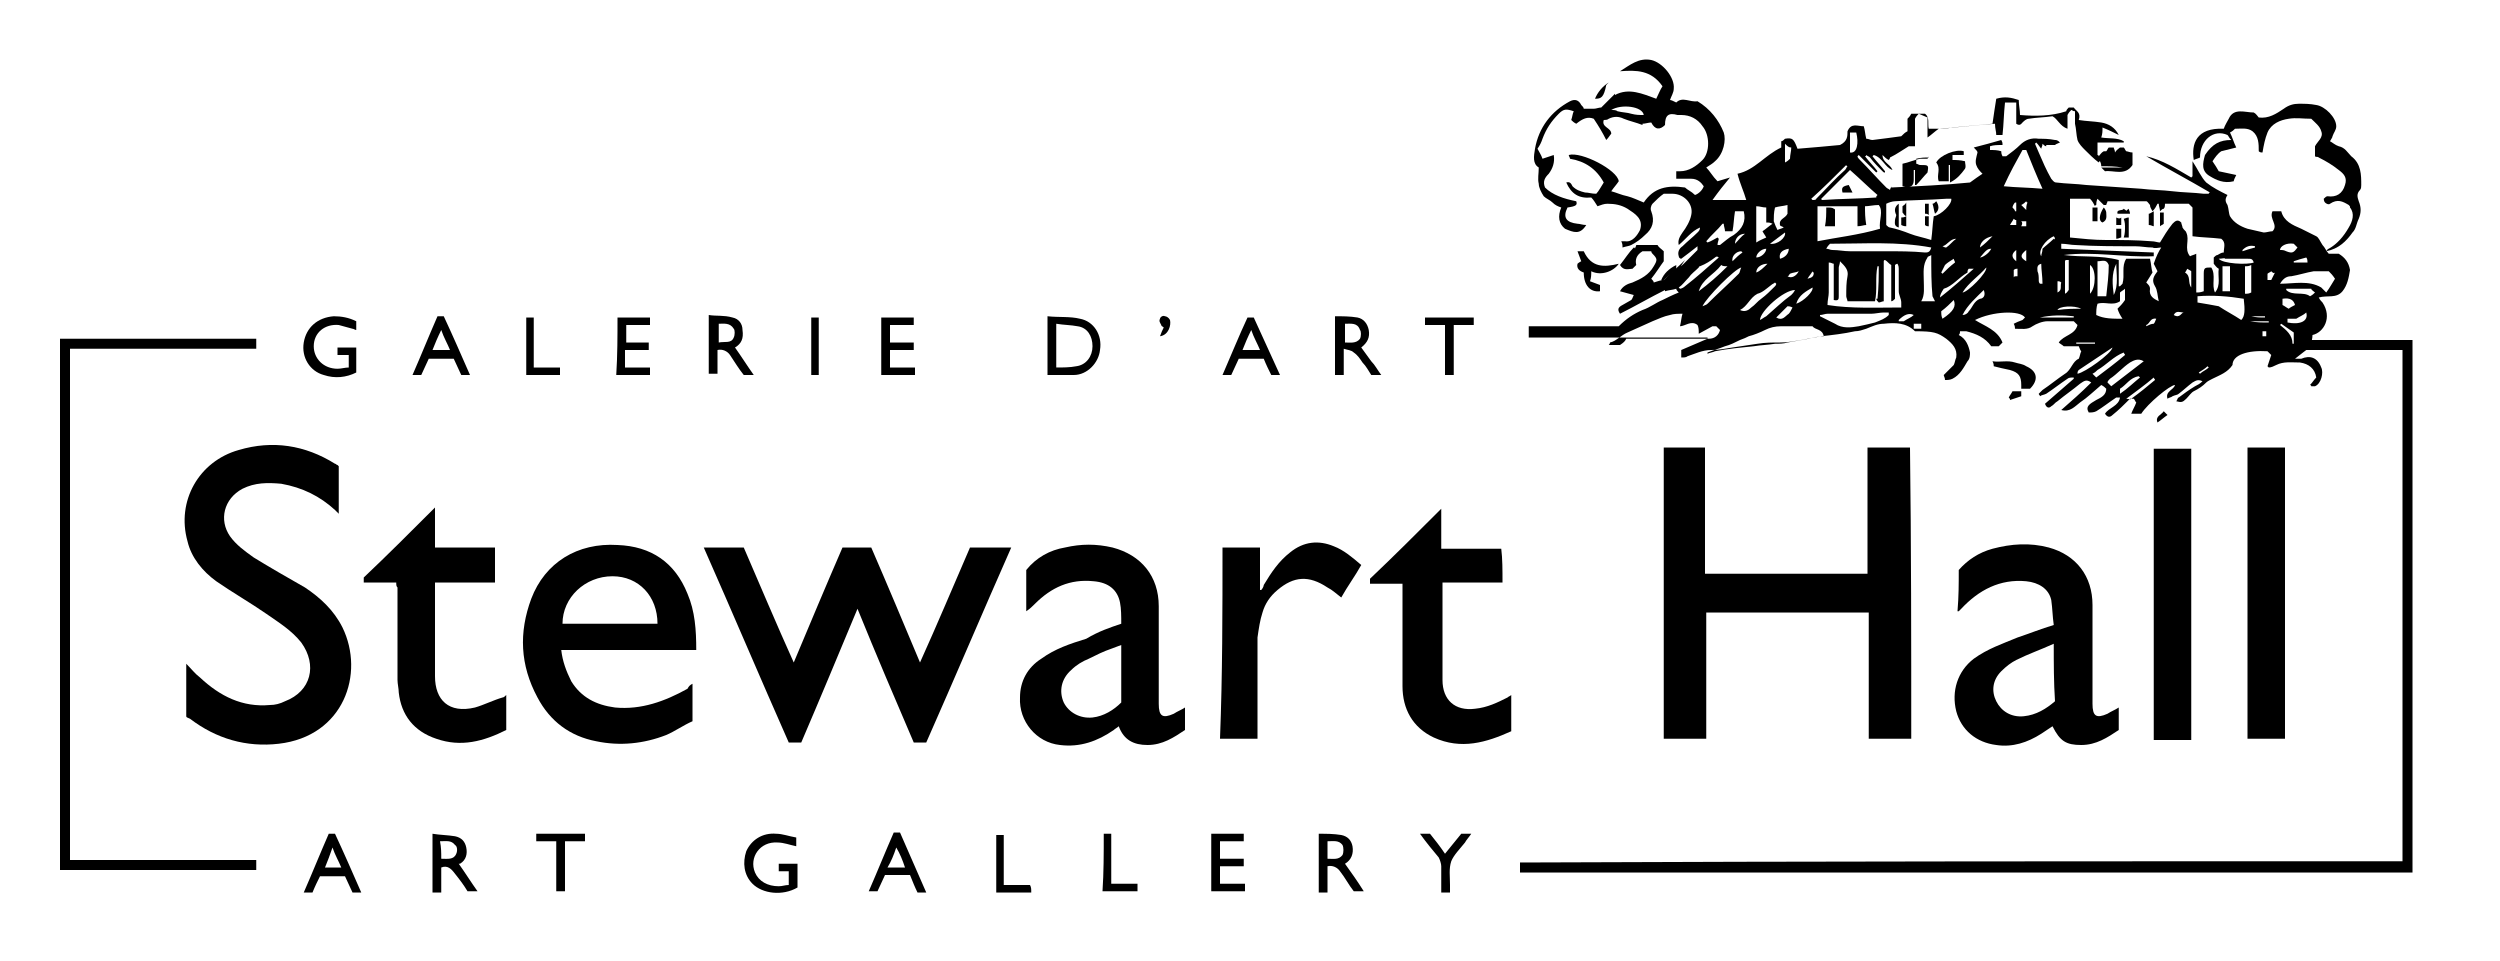 <?xml version="1.0" encoding="utf-8"?>
<!-- Generator: Adobe Illustrator 21.0.0, SVG Export Plug-In . SVG Version: 6.00 Build 0)  -->
<svg version="1.1" id="Layer_1" xmlns="http://www.w3.org/2000/svg" xmlns:xlink="http://www.w3.org/1999/xlink" x="0px" y="0px"
	 viewBox="0 0 200 76.9" style="enable-background:new 0 0 200 76.9;" xml:space="preserve">
<g>
	<g>
		<g>
			<path d="M134.1,21.6c0.2-0.2,0.4-0.3,0.6-0.5c0.4-0.4,0.7-0.7,1.1-1.1c0,0,0-0.1,0-0.3c-0.5,0.4-0.9,0.7-1.3,1
				c-0.1,0-0.2-0.1-0.2-0.2c-0.1-0.3,0-0.6,0.3-0.8c0.4-0.4,0.8-0.7,1.2-1.1c0.1-0.1,0.2-0.2,0.2-0.4c-0.7,0.3-1.1,0.9-1.7,1.4
				c-0.1-0.4,0.1-0.7,0.3-1c0.3-0.4,0.6-0.9,0.7-1.4c0.2-0.9-0.6-1.7-1.5-1.7c-0.2,0-0.4,0-0.7,0c-0.3,0.2-0.6,0.5-0.9,0.8
				c-0.1,0.1-0.2,0.4-0.1,0.6c0.3,0.8,0.1,1.4-0.5,1.9c-0.3,0.3-0.7,0.6-1.1,0.8c-0.2,0.1-0.4,0.1-0.7,0.2c0-0.2,0-0.3-0.1-0.5
				c0.1,0,0.2,0,0.3,0c0.6,0.1,1-0.5,1.2-0.9c0.3-0.9-0.4-1.3-1-1.7c-0.5-0.3-1-0.4-1.6-0.4c-0.3,0-0.5,0.1-0.8,0.2
				c-0.2-0.3-0.3-0.5-0.5-0.7c-1,0.1-1.6-0.3-2-1.2c0.3-0.1,0.4,0.1,0.5,0.3c0.3,0.3,0.6,0.4,1,0.5c0.3,0,0.5,0.1,0.9,0.1
				c0.2-0.2,0.4-0.6,0.6-0.9c-0.6-1.1-1.5-1.7-2.7-1.9c0-0.1-0.1-0.2-0.1-0.3c1-0.3,3.9,1.2,4,2.1c-0.2,0.3-0.4,0.5-0.6,0.8
				c0.4,0.1,0.8,0.3,1.3,0.4c0.4,0.1,0.8,0.3,1.3,0.5c0.8-1.2,1.9-1.4,3.3-1.2c0.2,0.2,0.5,0.3,0.8,0.6c0.3-0.1,0.6-0.4,0.7-0.7
				c-0.2-0.3-0.5-0.6-1-0.6c-0.4,0-0.8,0-1.2,0c0-0.2,0-0.4,0-0.6c0.1,0,0.2,0,0.3,0c0.7,0,1.3-0.4,1.8-0.9c0.6-0.6,0.6-2,0-2.7
				c-0.4-0.6-1-0.9-1.7-0.9c-0.1,0-0.2,0-0.3,0c-0.7-0.2-1,0-1,0.8c-0.4,0.4-0.8,0.4-1.1-0.2c-0.2,0-0.5,0.1-0.7,0.1
				c0,0,0,0.1,0,0.1c-0.5-0.2-1-0.3-1.5-0.5c-0.4-0.2-0.8-0.2-1.2,0c-0.1,0.1-0.3,0.1-0.4,0.1c-0.2,0.6,0.6,0.6,0.6,1.1
				c-0.1,0.1-0.2,0.3-0.4,0.5c-0.3-0.6-0.6-1.1-1-1.7c-0.5-0.2-0.9,0-1.4,0.4c-0.2-0.1-0.3-0.2-0.4-0.3c0.1-0.3,0.1-0.5,0.2-0.7
				c-0.6-0.2-0.8-0.2-1.2,0.2c-0.6,0.6-1,1.2-1.3,2c-0.1,0.3-0.2,0.5-0.4,0.8c0.1,0.2,0.3,0.5,0.4,0.8c0.3-0.1,0.6-0.2,0.9-0.3
				c0.1,0.6-0.1,1.1-0.4,1.5c-0.3,0.3-0.5,0.6-0.3,1.1c0.6,0.6,1.5,0.9,2.5,1.1c0.1,0.3,0,0.4-0.7,0.5c-0.4,0.8-0.1,1.2,0.8,1.3
				c0.2,0,0.4,0.1,0.7,0.1c-0.5,0.8-1,0.6-1.7,0.3c-0.5-0.4-0.6-1-0.3-1.7c-0.3-0.1-0.5-0.2-0.7-0.4c-0.2-0.2-0.5-0.3-0.7-0.5
				c-0.2-0.3-0.4-0.7-0.4-1c-0.1-0.4,0-0.8,0-1.3c-0.5-0.3-0.4-0.9-0.3-1.5c0.3-1.7,1.3-3,2.8-3.8c0.4-0.2,0.7-0.1,0.9,0.3
				c0.1,0.1,0.2,0.2,0.2,0.3c0.3,0,0.5,0,0.8,0c0.2,0,0.4-0.1,0.6-0.1c0.4-0.4,0.7-0.7,1.1-1.1c0,0,0,0.1,0,0.1
				c1.1-0.6,2.2-0.1,3.3,0.3c0.2-0.4,0.3-0.7,0.5-1c-0.9-1.3-2.1-1.3-3.4-1.2c0.8-0.5,1.5-1.1,2.5-0.9c0.9,0.2,1.9,1.4,1.8,2.3
				c0,0.3-0.2,0.6-0.3,0.9c0.1,0,0.3,0.1,0.5,0.2c0.5-0.5,1.1,0,1.7-0.1c1,0.6,1.7,1.5,2.1,2.5c0.2,0.6,0,1.7-0.7,2.3
				c-0.2,0.2-0.4,0.3-0.7,0.5c0.3,0.3,0.5,0.7,0.9,1.1c0.3-0.1,0.7-0.2,1-0.3c-0.5,0.6-0.9,1.1-1.4,1.8c0.9,0,1.8,0,2.7,0
				c-0.2-0.7-0.5-1.3-0.7-2.1c1.4-0.3,2.2-1.5,3.5-2.1c0-0.2,0-0.3,0-0.5c0.1,0,0.2-0.1,0.3-0.2c0.6-0.1,0.7,0,1,0.8
				c1.2-0.1,2.4-0.2,3.4-0.3c0.6-0.3,0.6-0.7,0.6-1.1c0.3-0.7,0.8-0.4,1.3-0.4c0.1,0.3,0.1,0.6,0.2,1c0.2,0,0.3,0.1,0.5,0.1
				c0.8-0.1,1.6-0.2,2.3-0.3c0.2-0.2,0.3-0.3,0.5-0.4c0-0.3,0-0.7,0-1c0.1-0.1,0.2-0.2,0.3-0.4c0.3,0,0.7,0,1.1,0
				c0.4,0.3,0.2,0.8,0.3,1.2c0.1,0,0.3,0,0.4,0c0.5,0,1,0,1.5-0.1c1.1-0.1,2.1-0.2,3.2-0.3c0.1-0.7,0.2-1.4,0.3-2
				c0.7-0.2,1.2-0.1,1.8,0.1c0,0.4,0.1,0.8,0.1,1.2c1.2,0.1,2.5,0.1,3.7-0.3c0-0.1,0.1-0.2,0.2-0.3c0.1,0,0.2,0,0.4,0
				c0.2,0.3,0.6,0.4,0.4,1c0.6,0.1,1.2,0.1,1.8,0.2c0.6,0.1,1.1,0.4,1.4,1c-0.4-0.2-0.8-0.4-1.3-0.6c0,0.3,0,0.5-0.1,0.8
				c0.6,0.1,1.3,0,1.8,0.3c0,0,0,0.1,0,0.1c-0.7,0-1.4,0-2.1,0c0,0.4,0,0.7,0,1c0,0,0.1,0,0.1,0.1c0.1-0.1,0.2-0.3,0.4-0.4
				c0,0,0.1,0,0.2,0c0.1-0.1,0.1-0.2,0.2-0.3c0.1,0,0.3,0,0.4,0c0,0.1,0.1,0.2,0.1,0.4c0.1-0.2,0.3-0.3,0.4-0.4c0.1,0,0.2,0,0.3,0
				c0.1,0.1,0.1,0.2,0.2,0.3c0.1,0,0.3,0.1,0.5,0.1c0,0.3,0,0.6,0,1c-0.6,0.9-1.5,0.4-2.2,0.5c-0.1-0.1-0.2-0.2-0.3-0.3
				c0-0.2,0-0.3-0.1-0.5c0,0-0.1,0-0.1,0.1c-0.4-0.3-0.8-0.7-1.1-1c-0.2-0.2-0.5-0.5-0.6-0.8c-0.1-0.4-0.1-0.9-0.2-1.3
				c0-0.3,0-0.6,0-1c-0.2,0-0.2-0.1-0.3-0.1c-0.1,0.1-0.2,0.2-0.3,0.4c0,0.3,0,0.7,0,1.1c-0.6-0.2-0.8-0.8-1.2-1
				c-0.7,0.1-1.3,0.1-1.9,0.2c-0.2,0-0.4,0.2-0.5,0.3c-0.1,0.1-0.2,0.3-0.5,0.1c0-0.5,0-1.1,0-1.7c-0.3,0-0.6,0-0.9,0
				c-0.1,0.9-0.1,1.7-0.2,2.6c-0.2,0-0.3,0-0.5,0c0-0.3-0.1-0.5-0.1-0.9c-1.5,0.1-3,0.3-4.5,0.4c-0.3,0.2-0.6,0.5-0.9,0.7
				c0-0.6,0-1.1,0-1.6c-0.2-0.1-0.5-0.2-0.7-0.3c-0.1,0.1-0.2,0.2-0.3,0.4c0,0.7,0,1.5,0,2.2c-0.2,0-0.4,0-0.5,0
				c-0.5,0.3-0.9,0.6-1.5,0.9c0,0,0,0.1-0.1,0.2c-0.2-0.1-0.3-0.2-0.5-0.4c0,0.6,0.6,0.7,0.8,1.2c-0.6-0.2-0.8-1-1.5-1.2
				c0,0-0.1,0.1-0.1,0.1c0.3,0.4,0.7,0.8,1,1.2c0,0,0,0,0,0.1c-0.1,0-0.1,0-0.2-0.1c-0.3-0.3-0.7-0.7-1-1.1
				c-0.1-0.1-0.2-0.1-0.3-0.2c0,0,0,0.1-0.1,0.1c0.3,0.4,0.7,0.8,1,1.2c0,0-0.1,0.1-0.1,0.1c-0.5-0.5-0.9-0.9-1.4-1.4
				c0,0-0.1,0.1-0.1,0.1c0,0.1,0.1,0.2,0.2,0.3c0.7,0.7,1.4,1.5,2.1,2.2c0.1,0.1,0.2,0.1,0.3,0.2c0-0.1,0.1-0.2,0.1-0.3
				c0,0,0,0.1,0,0.1c2.1-0.1,4.3-0.2,6.3-0.4c0.4-0.3,0.7-0.5,1-0.7c-0.2-0.2-0.4-0.4-0.5-0.7c-0.1-0.3,0-0.6,0.1-1
				c0-0.1-0.1-0.2-0.3-0.4c0.8-0.2,1.5-0.4,2.2-0.6c0.1,0.2,0.1,0.2,0.1,0.4c-0.4,0-0.7,0-1,0.1c0,0.1,0,0.2,0,0.3
				c0.3,0,0.6,0,0.9,0.1c0,0.1,0,0.2,0.1,0.4c0.1,0,0.2,0,0.3,0c0.4-0.3,0.8-0.6,1.1-0.9c0.4-0.4,0.9-0.6,1.5-0.5
				c0.4,0,0.8,0,1.3,0.1c0.1,0,0.2,0,0.4,0.2c-0.2,0.1-0.3,0.1-0.4,0.2c-0.3,0-0.5,0-0.7,0c0,0,0,0,0,0.1c-0.1,0-0.2-0.1-0.3-0.2
				c0,0.2-0.1,0.3-0.1,0.4c-0.1-0.1-0.2-0.3-0.4-0.5c0,0-0.1,0.1-0.1,0.1c0.1,0.2,0.2,0.5,0.3,0.7c0.3,0.7,0.6,1.4,1,2.1
				c0.1,0.1,0.2,0.3,0.4,0.3c0.8,0.1,1.6,0.1,2.4,0.2c1.5,0.1,2.9,0.2,4.4,0.3c0.8,0.1,1.7,0.1,2.5,0.2c0.8,0.1,1.7,0.1,2.5,0.2
				c0.1,0,0.2,0,0.4,0c0,0,0-0.1,0.1-0.1c-1.7-1-3.4-1.9-5.1-2.9c1.3,0.3,2.4,1,3.6,1.7c0,0,0.1-0.1,0.1-0.1c0-0.4,0-0.8,0-1.2
				c0.4,0.6,0.7,1.3,1.1,1.7c0.5,0.4,1.1,0.7,1.7,1c-0.2,0.3-0.2,0.5,0,0.8c0.1,0.3,0.1,0.7,0.2,0.9c0.3,0.5,0.8,0.8,1.4,1
				c0.4,0.1,0.9,0.2,1.3,0.3c0.2,0,0.5-0.1,0.7-0.1c0.5-0.5-0.3-1,0-1.6c0.2,0,0.4,0,0.7,0c0.2,0.8,0.9,1.1,1.6,1.4
				c0.4,0.2,0.8,0.4,1.2,0.6c0.2,0.1,0.3,0.4,0.5,0.7c0.2,0.2,0.3,0.5,0.5,0.7c0.3,0,0.5,0,0.8,0c0.5,0.3,0.8,0.7,0.9,1.3
				c-0.1,0.6-0.2,1.2-0.6,1.7c-0.5,0.6-1.2,0.3-1.9,0.5c0.1,0.2,0.2,0.3,0.3,0.4c0.8,1.2,0.1,2.4-0.8,2.6c0,0.3-0.1,0.5-0.1,0.9
				c-0.4,0.3-0.8,0.6-1.3,1c0.2,0,0.3,0,0.5,0c0.7-0.3,1.3-0.1,1.6,0.7c0.2,0.4,0,1.3-0.5,1.5c-0.1,0-0.2,0-0.3,0c0,0,0-0.1-0.1-0.1
				c0.2-0.2,0.3-0.4,0.5-0.6c-0.1-0.7-0.6-1.1-1.3-1.2c-0.7,0-1.3-0.1-1.9,0.2c-0.2,0.1-0.4,0.2-0.6,0.2c0,0-0.1-0.1-0.1-0.1
				c0.1-0.3,0.2-0.6,0.3-0.9c-0.1-0.1-0.2-0.2-0.3-0.3c-1.6-0.1-2.8,0.3-2.8,1.1c-0.4,0.6-1,0.8-1.6,1.1c-0.2,0.1-0.4,0.2-0.5,0.3
				c-0.3,0.3-0.6,0.5-1,0.7c-0.2,0.1-0.4,0.4-0.6,0.6c-0.3,0.3-0.4,0.3-0.8,0.2c0.1-0.1,0.1-0.3,0.2-0.3c0.4-0.3,0.8-0.6,1.3-0.9
				c0.2-0.1,0.4-0.2,0.6-0.4c-0.4-0.2-0.6,0-0.8,0.1c-0.4,0.3-0.7,0.6-1.1,0.9c-0.1,0.1-0.3,0.1-0.5,0.2c-0.1,0.1-0.3,0.1-0.4,0.2
				c-0.2-0.6,0.5-0.7,0.6-1.1c-0.4,0-2.2,1.5-2.7,2.3c-0.2,0-0.5,0-0.8,0c0.1-0.3,0.3-0.6,0.4-0.9c-0.1-0.1-0.1-0.2-0.2-0.3
				c-0.1,0-0.3,0-0.3,0c-0.5,0.5-0.9,0.9-1.4,1.3c-0.2,0.2-0.4,0.2-0.6-0.1c0.3-0.5,1.1-0.6,1.2-1.3c-0.1,0-0.3,0-0.3,0
				c-0.6,0.4-1.1,0.8-1.6,1.1c-0.2,0.1-0.4,0.1-0.6,0.1c-0.3-0.5,0.1-0.7,0.6-1c0.4-0.2,0.8-0.4,0.8-0.9c-0.1-0.1-0.2-0.2-0.4-0.3
				c-0.6,0.5-1.1,1-1.7,1.4c-0.4,0.3-0.8,0.8-1.5,0.6c0.8-0.7,1.6-1.4,2.4-2.2c-0.4-0.3-0.6-0.1-0.9,0.1c-0.6,0.5-1.2,0.9-1.8,1.4
				c-0.2,0.1-0.3,0.3-0.5,0.4c-0.2,0.2-0.4,0.1-0.5-0.2c0.7-0.6,1.5-1.3,2.3-2c0,0,0-0.1,0-0.1c-0.2,0-0.4,0-0.5,0.1
				c-0.6,0.4-1.1,0.8-1.7,1.2c-0.2,0.1-0.4,0.1-0.5,0.2c0-0.1-0.1-0.1-0.1-0.2c0.1-0.1,0.2-0.2,0.3-0.3c0.6-0.4,1.2-0.9,1.8-1.3
				c0.5-0.3,0.6-1,1.1-1.2c0.1-0.2,0.1-0.4,0.2-0.6c-0.1-0.1-0.1-0.2-0.2-0.4c-0.4,0-0.8,0-1.2,0c-0.1-0.1-0.3-0.2-0.4-0.3
				c0.4-0.6,1.3-0.6,1.5-1.4c-0.1-0.1-0.2-0.2-0.3-0.3c-0.7,0-1.4,0-2.1,0c-0.4,0-0.9,0.2-1.2,0.4c-0.4,0.3-0.9,0.2-1.4,0.2
				c0-0.1,0-0.2-0.1-0.4c0.2-0.1,0.4-0.2,0.7-0.3c0,0,0.1-0.1,0.2-0.2c-0.4-0.6-2.6-0.5-4,0.2c0.8,0.5,1.8,0.8,2.2,1.8
				c-0.1,0.1-0.2,0.2-0.3,0.3c-0.2,0-0.4,0-0.6,0c-0.5-0.7-1.2-1-2-1.2c-0.1,0-0.3,0-0.5,0c0,0.1,0,0.2-0.1,0.3
				c0.6,0.3,0.8,0.9,0.9,1.4c0,0.2,0,0.5-0.2,0.7c-0.3,0.5-0.6,1.1-1.2,1.4c-0.2,0.1-0.4,0.1-0.6,0.1c0-0.2-0.1-0.3-0.1-0.4
				c0.3-0.3,0.5-0.5,0.8-0.8c0.1-0.2,0.1-0.4,0.2-0.6c0.1-0.7-0.3-1.1-0.8-1.5c-0.7-0.5-1-0.6-2.5-0.6c-0.7-0.7-1.6-0.7-2.5-0.6
				c-0.5,0-0.9,0.2-1.4,0.4c-0.3,0.1-0.6,0.2-0.9,0.2c-0.9,0.2-1.8,0.3-2.7,0.4c-0.5,0.1-1.1,0.2-1.6,0.3c-0.6,0.1-1.1,0.2-1.7,0.2
				c-0.6,0-1.2,0-1.8,0.1c-0.7,0.1-1.3,0.2-2,0.3c-0.6,0.1-1.1,0.2-1.7,0.2c-0.7,0-1.3,0.3-1.9,0.5c-0.1,0.1-0.3,0.1-0.5,0.1
				c0-0.2,0-0.4,0-0.6c0.7-0.3,1.4-0.6,2.1-0.9c0,0,0-0.1,0-0.1c-4.8,0-9.5,0-14.3,0c0-0.3,0-0.6,0-0.9c2.4,0,4.8,0,7.2,0
				c0.6-0.6,1.2-1,1.9-1.3c0.6-0.2,1.1-0.6,1.6-0.8c0.4-0.2,0.8-0.4,1.3-0.6c-0.1-0.1-0.2-0.2-0.2-0.3c-0.3,0.1-0.6,0.1-0.9,0.2
				c0,0,0,0,0-0.1c-1.2,0.6-2.4,1.3-3.6,1.9c-0.2-0.3-0.2-0.5,0.2-0.7c0.2-0.1,0.5-0.3,0.7-0.4c0.1-0.1,0.1-0.2,0.2-0.4
				c-0.4-0.1-0.7-0.2-1.1-0.3c0.2-0.4,0.6-0.6,1-0.7c0.7-0.3,1.3-0.6,1.7-1.3c0.3-0.5,0.3-0.6-0.1-1c0,0-0.1-0.1-0.1-0.2
				c-0.2,0-0.5,0-0.7,0c-0.5,0.3-0.6,0.7-0.5,1.1c-0.1,0.1-0.2,0.2-0.3,0.3c-0.3,0-0.7,0.2-1-0.3c0.4-0.5,0.7-1,1.1-1.4
				c0,0,0.1,0,0.1,0.1c0-0.1,0.1-0.2,0.1-0.3c0.6,0,1.1,0,1.7,0c0.1,0.2,0.3,0.3,0.5,0.5c0,0.3,0,0.5,0,0.8c-0.3,0.4-0.6,0.9-1,1.4
				c0.1,0.1,0.2,0.2,0.2,0.3c0.3-0.1,0.6-0.2,0.8-0.2c0.6-0.6,1.1-1,1.7-1.6C134.1,21.9,134.1,21.7,134.1,21.6L134.1,21.6z
				 M177.9,20.2c0-0.4,0.2-0.8-0.2-1.1c-0.8-0.1-1.6-0.1-2.3-0.2c0-0.8,0-1.6,0-2.3c-0.1-0.1-0.2-0.2-0.3-0.3c-0.6,0-1.3,0-1.9,0
				c0,0.1,0,0.3-0.1,0.4c-0.1,0-0.2,0.1-0.3,0.2c0-0.2-0.1-0.4-0.1-0.6c0,0-0.1,0-0.1,0c-0.1,0.2-0.2,0.4-0.4,0.6
				c-0.1-0.2-0.2-0.3-0.2-0.5c-0.1-0.1-0.2-0.3-0.3-0.3c-1,0-2,0-3.1,0c0,0.1-0.1,0.2-0.1,0.3c-0.1,0-0.2,0-0.2,0
				c-0.2-0.2-0.3-0.3-0.5-0.5c-0.1,0.2-0.1,0.4-0.1,0.5c0,0-0.1,0-0.1,0.1c-0.1-0.2-0.2-0.4-0.4-0.6c-0.5,0-1,0-1.6,0
				c0,1.1,0,2.1,0,3.1c1,0.1,1.9,0.2,2.9,0.2c1.2,0,2.4,0,3.6,0.1c0.3,0,0.5,0.1,0.7,0.1c0.3-0.5,0.6-1,1-1.5
				c0.2-0.2,0.4-0.4,0.7-0.1c0,0.1,0.1,0.3,0.1,0.4c0.1,0.2,0.3,0.3,0.3,0.4c0.3,0.6-0.2,1.3,0.3,1.9c0.2-0.1,0.3-0.1,0.5-0.2
				c0,1.1,0,2,0,3.1c0.2,0,0.3,0,0.6-0.1c0-0.5,0-1,0-1.4c0-0.5,0.1-0.5,0.6-0.5c0.4,0.6,0,1.4,0.3,2c0.5-0.6,0.2-1.3,0.3-1.9
				c-0.2-0.1-0.3-0.3-0.4-0.4c0-0.2,0-0.3,0-0.5c0.1-0.1,0.2-0.2,0.3-0.2C177.6,20.3,177.7,20.2,177.9,20.2z M150.4,18.3
				c-0.1-0.7,0.3-1.4-0.1-1.9c-0.4,0-0.8,0.1-1.1,0.1c0,0.5,0,0.9,0.1,1.5c-0.2,0-0.4,0.1-0.7,0.1c0-0.6,0-1.1,0-1.6
				c-1,0-2.1,0-3.2,0c0,0.9,0,1.8,0,2.8C146.9,19,148.7,18.8,150.4,18.3z M130.1,27.1c0.2,0,0.3,0,0.4,0c2.1,0,4.1,0,6.2,0
				c0.5,0,0.8-0.3,0.9-0.7c-0.1-0.1-0.2-0.2-0.3-0.3c-0.1,0-0.3,0-0.3,0c-0.4,0.2-0.7,0.4-1.1,0.6c0-0.3,0-0.5-0.1-0.7
				c-0.5-0.4-1,0.1-1.4,0.1c0.1-0.4,0.1-0.7,0.2-1c-0.4,0-0.7,0-1,0.1c-0.5,0.1-0.9,0.3-1.4,0.5c-0.7,0.3-1.3,0.6-2,0.9
				c-0.5,0.2-0.9,0.7-1.4,0.8c0,0,0,0.1-0.1,0.2c0.3,0,0.6,0,0.9,0C129.9,27.4,130,27.3,130.1,27.1z M150.9,18
				c0.1,0.1,0.2,0.2,0.3,0.2c0.5,0.1,1.1,0.3,1.6,0.5c0.5,0.2,1.1,0.3,1.7,0.5c0.1-0.7,0.1-1.3,0.2-1.9c0.6-0.1,1.5-1,1.4-1.4
				c-0.1,0-0.3,0-0.4,0c-1.4,0.1-2.7,0.1-4.1,0.2c-0.2,0-0.5,0.1-0.7,0.2C150.9,16.9,150.9,17.4,150.9,18z M150.3,21.3
				c0,0-0.1,0-0.1,0c-0.2,0.9,0,1.9-0.2,2.8c-0.7,0-1.5,0-2.2,0c0-0.1-0.1-0.3-0.1-0.4c0-0.6,0-1.1,0.1-1.6c0.1-0.5-0.2-0.8-0.6-1.2
				c0,0.2-0.1,0.4-0.1,0.5c0,0.8,0,1.6,0,2.3c0,0.2,0,0.4-0.4,0.3c0-1,0-1.9,0-2.9c-0.1,0-0.2-0.1-0.4-0.1c0,0.8,0,1.6,0,2.4
				c0,0.3-0.1,0.6-0.1,1c1.9,0.3,3.9,0.2,5.9,0.2c0-0.2,0-0.3,0-0.4c0-0.3-0.2-0.6-0.2-0.9c0-0.6,0-1.2,0-1.8c0-0.1,0-0.2-0.1-0.4
				c-0.1,0-0.2,0.1-0.2,0.1c0,0.9,0,1.8,0,2.7c0,0,0,0-0.1,0.1c0,0-0.1,0.1-0.2,0.1c0-1,0-2,0-2.9c-0.2-0.1-0.3-0.3-0.5-0.4
				c0,0-0.1,0-0.1,0.1c0,1.1,0,2.1,0,3.2c-0.1,0-0.3,0.1-0.4,0.1c-0.1-0.1-0.2-0.2-0.2-0.3c0,0,0.1,0,0.1,0
				C150.3,22.9,150.3,22.1,150.3,21.3z M145,26.1c-0.9,0-1.7,0-2.5,0c-0.5,0-0.9,0.1-1.3,0.3c-0.4,0.2-0.9,0.4-1.3,0.5
				c-0.2,0.1-0.4,0.2-0.7,0.3c-0.4,0.2-0.8,0.4-1.2,0.5c-0.5,0.2-0.9,0.3-1.4,0.5c0,0,0,0.1,0,0.1c0.2-0.1,0.4-0.1,0.6-0.2
				c1-0.2,2.1-0.3,3.1-0.4c0.6-0.1,1.1-0.1,1.7-0.2c0.3,0,0.7,0,1-0.1c0.6-0.1,1.1-0.2,1.7-0.3c0.4-0.1,0.8-0.2,1.2-0.2
				C145.8,26.3,145.2,26.4,145,26.1z M172.9,19.8c-0.2,0-0.5,0.1-0.7,0c-0.5,0-0.9-0.1-1.4-0.1c-1.6,0-3.2,0-4.8-0.1
				c-0.3,0-0.7-0.1-1.1-0.1c0,0.2,0,0.3,0,0.4c2.5,0.1,4.9,0.2,7.4,0.3c0,0.1,0,0.2,0,0.3c-2.4,0.1-4.8-0.4-7.2-0.1
				c1.5,0.2,2.9,0,4.4,0.4c0,0.7,0,1.4,0,2.1c0,0,0.1,0,0.1,0c0.1-0.1,0.2-0.2,0.2-0.2c0.2-0.7-0.1-1.4,0.3-2c0.7,0,1.3,0,1.9,0
				c0.1,0.4,0.1,0.8,0.2,1.1c-0.2,0.3-0.3,0.5-0.5,0.8c0.2,0.2,0.3,0.3,0.3,0.5c-0.1,0.6,0.3,0.8,0.7,1c-0.1-0.4-0.1-0.9-0.3-1.2
				c-0.3-0.5-0.1-0.8,0.2-1.2c-0.1-0.2-0.2-0.4-0.3-0.6C172.5,20.5,172.7,20.1,172.9,19.8z M148,13.6c-0.8,0.8-1.6,1.6-2.3,2.3
				c0,0,0,0.1,0.1,0.1c1.4-0.1,2.9-0.1,4.3-0.2c0-0.1,0-0.1,0.1-0.2C149.5,15,148.8,14.3,148,13.6z M161.8,12
				c-0.5,0.9-1,1.8-1.5,2.9c1,0.1,2,0.1,3.1,0.2c-0.5-1.1-0.9-2.1-1.3-3.1C162,12,161.9,12,161.8,12z M146.4,19.5
				c-0.1,0.1-0.2,0.2-0.3,0.4c0.2,0,0.3,0.1,0.5,0.1c0.5,0,0.9,0.1,1.4,0.1c1,0,1.9,0,2.9,0c1,0,2.1,0,3.1,0.1c0.2,0,0.4,0,0.5-0.4
				C151.8,19.3,149.1,19.5,146.4,19.5z M151.1,25.2c0-0.1,0-0.1,0-0.2c-0.1,0-0.3,0-0.4,0c-0.3,0-0.7,0.1-1,0.1c-1.2,0-2.4,0-3.5,0
				c-0.2,0-0.4,0.1-0.6,0.1c0,0,0,0.1,0,0.1c0.4,0.2,0.8,0.4,1.2,0.6c0.6,0.4,1.3,0.3,1.9,0.2c0.5-0.1,0.9-0.2,1.3-0.3
				C150.5,25.6,150.8,25.5,151.1,25.2z M182.4,22.7c1.1,0,2.3-0.3,3.3,0.3c0.1,0.1,0.2,0.2,0.4,0.4c0.3-0.4,0.5-0.8,0.7-1.1
				c-0.2-0.3-0.3-0.4-0.5-0.6c-0.4,0-0.8,0-1.2,0c-0.6,0.1-1.2,0.3-1.8,0.4C183,22.1,182.7,22.2,182.4,22.7z M175.8,24.2
				c0.6,0.1,1.2,0.2,1.7,0.3c0.6,0.4,1.2,0.7,1.8,1.1c0.3-0.3,0.3-0.8,0.2-1.7c-1.2-0.2-2.5-0.3-3.7-0.2
				C175.8,23.9,175.8,24.1,175.8,24.2z M137.4,19.6c0.1,0,0.1,0,0.2,0c0.4-0.3,0.7-0.6,1.1-0.8c0.7-0.5,1-1.1,0.8-1.9
				c-0.2,0-0.5,0-0.7,0c-0.1,0.6-0.1,1.1-0.2,1.6c-0.2,0-0.4,0-0.6,0c0-0.2-0.1-0.4-0.1-0.6c0,0-0.1,0-0.1,0
				c-0.4,0.5-0.9,0.9-1.3,1.4c0,0,0.1,0.1,0.1,0.1c0.3-0.1,0.6-0.3,0.8-0.4c0,0,0.1,0.1,0.1,0.1C137.5,19.2,137.4,19.4,137.4,19.6z
				 M167.8,20.9c0,0.9,0,1.8,0,2.8c0.2,0,0.5,0,0.7,0c0.1-0.9,0.2-1.7,0.2-2.5C168.5,20.7,168.2,20.9,167.8,20.9z M169.4,24.7
				c0.2-0.2,0.4-0.4,0.6-0.7c0-0.3,0-0.6,0-0.9c-0.1,0.1-0.3,0.2-0.4,0.3c0,0.2,0,0.5,0,0.7c-0.6,0.4-1.2,0-1.8,0.2
				c-0.1,0.3-0.1,0.6-0.1,0.9c0.6,0.3,1.3,0.3,2.1,0.3C169.6,25.2,169.5,25,169.4,24.7z M154.5,20.4c-0.1,0.1-0.3,0.1-0.3,0.2
				c-0.4,0.6-0.3,1.2-0.3,1.8c0,0.6,0.1,1.2-0.2,1.7c0.4,0,0.7,0,1.1,0c-0.1-0.2-0.2-0.4-0.2-0.4C154.5,22.7,154.5,21.6,154.5,20.4z
				 M141.8,17.9c-0.2-0.1-0.3-0.1-0.5-0.1c0-0.4,0-0.7,0-1.2c-0.3,0-0.5-0.1-0.8-0.1c0,1,0,2,0,2.9c0.3-0.2,0.6-0.3,0.8-0.4
				c-0.1-0.2-0.2-0.3-0.3-0.5C141.3,18.3,141.5,18.1,141.8,17.9z M136.2,24.5c0.2-0.1,0.3-0.1,0.4-0.2c0.8-0.8,1.7-1.6,2.5-2.4
				c0.1-0.1,0.1-0.3,0.2-0.5C138.8,21.5,136.5,23.8,136.2,24.5z M168.9,30.9c0.9-0.7,1.7-1.3,2.6-2c-0.5-0.3-0.9,0-1.1,0.1
				c-0.6,0.4-1,0.9-1.6,1.3c-0.1,0.1-0.2,0.2-0.2,0.3C168.7,30.7,168.8,30.8,168.9,30.9z M137.5,20.6
				C137.5,20.5,137.5,20.5,137.5,20.6c-0.1-0.1-0.2-0.1-0.3,0c-0.4,0.3-0.7,0.5-1.2,0.7c-0.1,0-0.1,0.1-0.1,0.1
				c-0.3,0.3-0.6,0.5-0.8,0.8c-0.3,0.3-0.5,0.6-0.8,0.8c0,0,0.1,0.1,0.1,0.1c0.1,0,0.3-0.1,0.4-0.2
				C135.7,22.2,136.6,21.4,137.5,20.6z M140.8,25.6c0.2-0.1,0.3-0.2,0.5-0.3c0.7-0.6,1.3-1.2,2-1.7c0.1-0.1,0.2-0.2,0.3-0.4
				C142.7,23.2,140.8,24.9,140.8,25.6z M141.9,17.7c0.1,0.3,0.2,0.5,0.3,0.7c0.2-0.1,0.3-0.1,0.5-0.2c-0.1-0.1-0.3-0.1-0.3-0.2
				c-0.1-0.5,0.4-0.5,0.6-0.9c0-0.2,0-0.4,0-0.7c-0.4,0.1-0.7,0.1-1,0.2C141.9,17,141.9,17.4,141.9,17.7z M139.2,24.8
				c0.4,0.2,0.7,0,0.9-0.2c0.3-0.2,0.5-0.5,0.8-0.7c0.4-0.3,0.7-0.6,1.1-1c0.1-0.1,0.1-0.2,0.1-0.2c0,0-0.1-0.1-0.1-0.1
				c-0.1,0.1-0.2,0.1-0.3,0.2c-0.4,0.3-0.7,0.6-1.1,0.7C140,23.8,139.8,24.5,139.2,24.8z M177.8,21.3c0,0.7,0,1.3,0,2
				c0.2,0,0.4,0,0.6,0c0-0.7,0-1.3,0-2C178.2,21.3,178,21.3,177.8,21.3z M179.6,21.3c0,0.8,0,1.5,0,2.2c0.2,0,0.3,0,0.5-0.1
				c0-0.7,0-1.4,0-2.2C179.9,21.3,179.8,21.3,179.6,21.3z M165.5,23.2c0-0.8,0-1.6,0-2.4c-0.1,0-0.2,0-0.2,0c0,0-0.1,0-0.1,0.1
				c0,0.9,0,1.7,0,2.6C165.4,23.4,165.4,23.3,165.5,23.2z M177.5,20.7c0.3,0.4,2.3,0.5,2.8,0.3c-0.1-0.3-0.2-0.3-0.5-0.3
				c-0.6,0-1.2,0-1.8,0C178,20.6,177.8,20.7,177.5,20.7z M147.8,13.3c0,0-0.1,0-0.1-0.1c-0.9,0.9-1.8,1.8-2.8,2.7
				c0,0,0.1,0.1,0.1,0.1c0.1,0,0.3,0,0.3-0.1c0.8-0.8,1.5-1.6,2.3-2.3C147.7,13.5,147.7,13.4,147.8,13.3z M131.5,9.2
				c-0.1-0.7-1.8-0.9-2.6-0.4c0.2,0,0.4,0,0.5,0.1c0.4,0.1,0.8,0.1,1.1,0.2C130.9,9.2,131.1,9.2,131.5,9.2z M170,28.4
				c0-0.1-0.1-0.1-0.1-0.2c-0.8,0.3-1.4,1-2.1,1.4c-0.1,0.1-0.2,0.2-0.4,0.3c0.1,0.1,0.2,0.2,0.3,0.3C168.5,29.6,169.3,29,170,28.4z
				 M135.9,23.3C135.9,23.3,136,23.3,135.9,23.3c0.8-0.6,1.5-1.2,2.3-2c-0.2,0-0.4,0-0.5-0.1C137.1,22,136.2,22.3,135.9,23.3z
				 M155.2,23.8C155.2,23.8,155.2,23.8,155.2,23.8c0.9-0.7,1.8-1.5,2.7-2.3c-0.2,0-0.3,0-0.4,0c-0.1,0.1-0.1,0.2-0.1,0.3
				c-0.7,0.4-1.2,1.1-1.9,1.3C155.3,23.4,155.2,23.6,155.2,23.8z M184.8,23.7c0.2-0.1,0.3-0.2,0.4-0.3c-0.1-0.1-0.3-0.2-0.3-0.3
				c-0.7,0-1.3,0-2,0c0,0,0,0.1,0,0.1C183.4,23.7,184.3,23.3,184.8,23.7z M166.2,29.9c0.6-0.1,2.7-1.6,2.8-2.1
				c-0.9,0.6-1.8,1.2-2.7,1.8C166.2,29.7,166.2,29.8,166.2,29.9z M148,10.6c0,0.6,0,1.1,0,1.6c0.6,0.1,0.7-0.8,0.5-1.6
				C148.3,10.6,148.2,10.6,148,10.6z M167.2,21.2c0,0.8,0,1.5,0,2.3C167.7,23,167.7,21.5,167.2,21.2z M158.9,21.4
				c-0.6,0.7-1.4,1.2-1.9,2C157.4,23.4,159,21.8,158.9,21.4z M169.1,23.6c0.4-0.8,0.2-1.7,0.2-2.5C168.9,21.9,169,22.8,169.1,23.6z
				 M158.7,23.2c-0.6,0.6-1.3,1.2-1.7,2c0.2,0,0.4-0.1,0.5-0.3c0.3-0.3,0.4-0.8,0.9-1C158.6,23.9,158.9,23.7,158.7,23.2z
				 M183.8,19.8c-0.1-0.1-0.2-0.2-0.3-0.3c-0.6-0.1-1.1,0.2-1.1,0.5c0.2,0,0.3,0,0.5,0.1C183.4,20.3,183.5,20.2,183.8,19.8z
				 M183,25.8c1,0.2,1.7-0.1,1.5-0.8c-0.2,0.2-0.5,0.3-0.8,0.5c-0.2,0-0.4,0-0.7,0C183,25.6,183,25.7,183,25.8z M155.4,25.5
				c0.9-0.6,1.1-1,0.9-1.5c-0.3,0.3-0.6,0.6-1,0.9C155.3,25.1,155.3,25.3,155.4,25.5z M169.6,31.5c0.6-0.4,1.1-0.9,1.6-1.3
				c0,0-0.1-0.1-0.1-0.1c-0.7,0.1-1,0.7-1.5,1C169.6,31.3,169.6,31.4,169.6,31.5z M170.1,31.9c0.2,0,0.3,0.1,0.4,0
				c0.7-0.5,1.3-1,1.9-1.5c0-0.1-0.1-0.1-0.1-0.2C171.6,30.8,170.9,31.3,170.1,31.9z M143.7,24.3c0.6-0.2,1.4-1,1.3-1.3
				C144.5,23.3,143.9,23.6,143.7,24.3z M165.9,25.4c0,0,0-0.1,0-0.1c-0.9-0.1-1.8-0.1-2.7,0.1C164.1,25.4,165,25.4,165.9,25.4z
				 M142.8,11.5c0,0.6,0,1,0,1.5c0.2-0.1,0.3-0.2,0.4-0.3c0-0.3,0.1-0.6,0.1-0.9C143.1,11.8,143,11.7,142.8,11.5z M183.5,26.6
				c-0.3-0.2-0.7-0.5-1-0.7c0,0-0.1,0.1-0.1,0.1c0.5,0.4,1,0.8,1,1.5c0,0,0.1,0,0.1,0C183.5,27.3,183.5,27,183.5,26.6z M183.6,24.4
				c-0.1-0.4-0.4-0.6-1-0.5c0,0.2,0,0.3,0,0.5c0.2,0.1,0.3,0.2,0.5,0.3C183.2,24.6,183.4,24.5,183.6,24.4z M143,24.5
				c-0.3,0.3-0.6,0.6-0.9,0.9c0.5,0.3,0.7-0.1,1-0.3c0.1-0.1,0.2-0.3,0.3-0.5C143.2,24.5,143.1,24.5,143,24.5z M166.5,24.7
				c-0.6-0.3-1.8-0.2-1.9,0.1C165.3,24.7,165.9,24.7,166.5,24.7z M163.4,19.9c0.2-0.2,0.6-0.5,0.9-0.8c0,0,0.1,0,0.1,0.1
				c0-0.1,0-0.2-0.1-0.3c-0.7,0.3-1.3,1.2-1,1.6C163.3,20.3,163.4,20.2,163.4,19.9z M155.6,21.2c-0.1,0.2-0.2,0.4-0.3,0.6
				c0,0,0,0,0.1,0.1c0.3-0.3,0.6-0.6,1-0.9c0-0.1-0.1-0.2-0.1-0.3C156,20.9,155.8,21,155.6,21.2z M151.9,25.6c0,0,0,0.1,0,0.1
				c0.1,0,0.3,0,0.4,0c0.3-0.2,0.6-0.3,0.8-0.5C152.7,25,152.3,25.2,151.9,25.6z M163.3,21.1c-0.4,0.1-0.3,0.4-0.3,0.6
				c0.1,0.2,0.1,0.5,0.1,0.7c0,0.1,0,0.2,0.1,0.3c0.1,0,0.2,0,0.2,0C163.4,22.1,163.3,21.6,163.3,21.1z M183.5,20.9c0,0,0,0.1,0,0.1
				c0.4,0,0.7,0,1.1,0c0-0.1,0-0.3-0.1-0.4C184.1,20.7,183.8,20.8,183.5,20.9z M143.1,19.9c-0.6,0.1-0.8,0.4-0.7,0.8
				C142.8,20.6,143.1,20.3,143.1,19.9z M140.5,20.6c0.4,0,0.8-0.4,0.8-0.7C140.9,19.9,140.5,20.3,140.5,20.6z M142.8,18.6
				c-0.4,0.3-0.8,0.6-1.2,0.9C142.2,19.6,142.9,19,142.8,18.6z M175.3,21.7c-0.1-0.1-0.2-0.1-0.3-0.2c-0.1,0.1-0.1,0.2-0.2,0.3
				c0.5,0.3,0.2,0.8,0.5,1.2C175.3,22.6,175.3,22.2,175.3,21.7z M181.7,21.7c-0.1,0.1-0.2,0.1-0.3,0.2c0,0.2,0,0.3,0,0.5
				c0.1,0,0.2,0,0.3,0c0.1-0.2,0.2-0.4,0.3-0.6C181.9,21.9,181.8,21.8,181.7,21.7z M140.5,21.8C140.5,21.8,140.5,21.9,140.5,21.8
				c0.3-0.1,0.6-0.4,0.9-0.7C140.9,21.1,140.5,21.4,140.5,21.8z M159.4,18.9c-0.6,0.1-1,0.5-1,0.9C158.8,19.5,159,19.3,159.4,18.9z
				 M139.4,20.2c0,0-0.1-0.1-0.1-0.1c-0.4,0-0.8,0.4-0.7,0.8C138.9,20.6,139.1,20.4,139.4,20.2z M169.8,13.4
				C169.8,13.3,169.8,13.3,169.8,13.4c-0.6-0.1-1.1-0.1-1.7-0.1c0,0,0,0.1,0,0.1C168.6,13.4,169.2,13.4,169.8,13.4z M155.4,19.7
				c0.2,0.1,0.2,0.1,0.3,0.1c0.3-0.2,0.5-0.5,0.8-0.7C156,19.1,155.8,19.6,155.4,19.7z M158.4,20.6c0.2,0,0.7-0.3,0.9-0.7
				C159,19.9,158.9,20,158.4,20.6z M167.6,27.5c0,0,0-0.1,0-0.1c-0.5,0-1,0-1.5,0c0,0,0,0.1,0,0.1C166.5,27.5,167.1,27.5,167.6,27.5
				z M153.7,25.9c-0.2,0-0.4,0-0.6,0c0,0.1,0,0.2,0,0.4c0.2,0,0.4,0,0.6,0C153.7,26.1,153.7,26,153.7,25.9z M164.6,22.5
				c0,0.3,0,0.6,0,0.9c0.4-0.2,0.2-0.5,0.3-0.8C164.8,22.5,164.7,22.5,164.6,22.5z M143.9,21.7c-0.2,0.1-0.5,0.1-0.7,0.2
				c-0.1,0.1-0.1,0.2-0.2,0.2C143.3,22.3,143.7,22.1,143.9,21.7z M138.8,19.5c0.3-0.3,0.5-0.6,0.8-0.8
				C139.1,18.7,138.8,19.1,138.8,19.5z M180,25.7C180,25.8,180,25.8,180,25.7c0.5,0.1,1,0.1,1.5,0.1c0,0,0-0.1,0-0.1
				C181,25.7,180.5,25.7,180,25.7z M180.4,19.8c0,0,0-0.1,0-0.1c-0.4-0.1-0.7,0-1,0.3c0,0,0,0.1,0,0.1C179.7,20,180,19.9,180.4,19.8
				z M162.1,20.9c0-0.3,0-0.6,0-0.9C161.6,20.4,161.6,20.6,162.1,20.9z M161.4,22.1c0-0.2,0-0.4,0-0.6c-0.1,0-0.2,0-0.3,0.1
				c0,0.2,0,0.4,0,0.6C161.1,22.1,161.2,22.1,161.4,22.1z M161.3,20.9c0-0.3,0-0.6,0-0.9C160.9,20.3,160.9,20.6,161.3,20.9z
				 M172.5,25.5c-0.5-0.1-0.5,0.4-0.8,0.5c0,0,0,0.1,0,0.1c0.2-0.1,0.4-0.2,0.6-0.2C172.4,25.8,172.4,25.7,172.5,25.5z M161.3,16.2
				c0,0-0.1,0-0.1,0c-0.1,0.1-0.2,0.3-0.2,0.4c0.1,0.1,0.2,0.2,0.2,0.3c0,0,0.1,0,0.1,0C161.3,16.6,161.3,16.4,161.3,16.2z
				 M161.3,17.6c-0.1,0-0.1,0-0.2-0.1c-0.1,0.2-0.2,0.3-0.3,0.5c0.2,0,0.3,0,0.5,0C161.3,17.9,161.3,17.7,161.3,17.6z M145.1,21.8
				c0,0-0.1,0-0.1-0.1c-0.1,0.2-0.3,0.4-0.4,0.6C145,22.2,145.1,22.1,145.1,21.8z M174.7,25c-0.3,0-0.6-0.2-0.8,0.2
				C174.4,25.5,174.5,25,174.7,25z M180.1,25.3C180.1,25.4,180.1,25.4,180.1,25.3c0.4,0.1,0.7,0.1,1.1,0.1c0,0,0-0.1,0-0.1
				C180.8,25.3,180.4,25.3,180.1,25.3z M161.7,18.1c0.2,0,0.3,0,0.4,0c0-0.2,0-0.3,0-0.4c-0.1,0-0.2,0-0.4,0
				C161.8,17.8,161.8,17.9,161.7,18.1z M162.1,16.8c0-0.2,0-0.4,0.1-0.6c0,0-0.1,0-0.1-0.1c-0.1,0.1-0.2,0.2-0.4,0.3
				C161.9,16.6,162,16.7,162.1,16.8z M175.9,29.8c0,0,0.1,0.1,0.1,0.1c0.2-0.2,0.5-0.3,0.7-0.5c0,0-0.1-0.1-0.1-0.1
				C176.4,29.5,176.2,29.6,175.9,29.8z M181,26.5c0,0.1,0,0.2,0,0.4c0.1,0,0.2,0,0.3,0c0-0.1,0-0.2,0-0.4
				C181.2,26.5,181.1,26.5,181,26.5z"/>
			<path d="M152.9,59.1c-1.1,0-2.2,0-3.4,0c0-3.4,0-6.7,0-10.1c-4.3,0-8.7,0-13,0c0,3.4,0,6.7,0,10.1c-1.1,0-2.3,0-3.4,0
				c0-7.8,0-15.5,0-23.3c1.1,0,2.2,0,3.3,0c0,3.4,0,6.7,0,10.1c4.4,0,8.7,0,13,0c0-3.4,0-6.7,0-10.1c1.1,0,2.2,0,3.4,0
				C152.9,43.6,152.9,51.4,152.9,59.1z"/>
			<path d="M59.5,43.8c1.3,3,2.6,6.1,4,9.2c1.3-3.1,2.6-6.2,3.9-9.2c0.8,0,1.5,0,2.3,0c1.3,3,2.6,6.1,3.9,9.2c1.4-3.1,2.7-6.2,4-9.2
				c1.1,0,2.1,0,3.3,0c-2.3,5.2-4.5,10.4-6.8,15.6c-0.3,0-0.6,0-1,0c-1.5-3.5-3-7-4.5-10.7c-1.5,3.6-3,7.2-4.5,10.7
				c-0.3,0-0.6,0-1,0c-2.3-5.2-4.5-10.4-6.8-15.6C57.4,43.8,58.4,43.8,59.5,43.8z"/>
			<path d="M14.9,57.3c0-1.4,0-2.8,0-4.2c0.4,0.4,0.7,0.8,1.1,1.1c1.6,1.5,3.4,2.4,5.6,2.2c0.4,0,0.8-0.1,1.2-0.3
				c2.1-0.8,2.6-2.9,1.3-4.7c-0.8-1-1.8-1.6-2.8-2.3c-1.3-0.9-2.7-1.7-4-2.6c-1.1-0.8-2-1.9-2.3-3.2c-0.9-3.2,0.9-6.4,4.1-7.3
				c2.7-0.8,5.3-0.4,7.7,1.1c0.1,0,0.1,0.1,0.2,0.1c0,0,0,0,0.1,0.1c0,1.2,0,2.4,0,3.8c-0.1-0.1-0.2-0.2-0.3-0.3
				c-1.2-1.1-2.6-1.8-4.3-2.1c-1.1-0.1-2.1-0.1-3.1,0.4c-1.5,0.8-1.9,2.5-1,3.8c0.5,0.7,1.2,1.2,1.9,1.7c1.3,0.8,2.7,1.6,4.1,2.4
				c1.2,0.8,2.3,1.8,3,3.2c1.8,3.7,0.1,8.7-5.1,9.3c-2.6,0.3-5-0.4-7.1-2C15,57.4,14.9,57.4,14.9,57.3z"/>
			<path d="M55.4,54.7c0,1,0,2,0,3c-0.7,0.3-1.4,0.8-2.1,1.1c-1.8,0.7-3.7,0.9-5.6,0.5c-2.1-0.4-3.7-1.6-4.7-3.5
				c-1.4-2.6-1.5-5.2-0.5-7.9c1.1-2.9,3.7-4.5,6.9-4.3c2.7,0.1,4.6,1.4,5.6,3.9c0.6,1.4,0.7,2.9,0.7,4.5c-3.6,0-7.2,0-10.8,0
				c0.1,0.9,0.4,1.7,0.8,2.5c0.8,1.3,2,1.9,3.5,2.1c2.1,0.2,4-0.5,5.8-1.5C55.1,54.9,55.2,54.8,55.4,54.7z M52.6,49.9
				c0-2.2-1.5-3.8-3.6-3.8c-2.2,0-4,1.7-4,3.8C47.5,49.9,50.1,49.9,52.6,49.9z"/>
			<path d="M192.2,68.9c0-13.7,0-27.3,0-40.9c-2.6,0-5.1,0-7.8,0c0.1-0.3,0.2-0.6,0.3-0.8c2.8,0,5.5,0,8.3,0c0,14.2,0,28.4,0,42.6
				c-23.8,0-47.6,0-71.4,0c0-0.3,0-0.5,0-0.8C145.1,68.9,168.6,68.9,192.2,68.9z"/>
			<path d="M156.7,45.6c0.7-0.8,1.6-1.4,2.7-1.7c1.5-0.4,3-0.5,4.5-0.1c2.2,0.6,3.5,2.3,3.5,4.6c0,2.6,0,5.2,0,7.9
				c0,1,0.3,1.2,1.2,0.8c0.3-0.2,0.6-0.3,0.9-0.5c0,0.6,0,1.2,0,1.8c-0.9,0.6-1.8,1.2-3,1.2c-1.2,0-1.7-0.3-2.3-1.5
				c-0.3,0.2-0.6,0.4-0.9,0.6c-1.1,0.7-2.3,1.1-3.6,0.9c-1.6-0.2-2.8-1.2-3.2-2.7c-0.4-1.6,0.1-3.2,1.4-4.2c1.1-0.8,2.3-1.2,3.5-1.7
				c0.9-0.3,1.9-0.7,2.9-1c-0.1-0.7-0.1-1.3-0.2-2c-0.2-0.9-1-1.4-2-1.5c-2.1-0.2-3.8,0.7-5.2,2.2c-0.1,0.1-0.1,0.1-0.2,0.2
				c0,0,0,0-0.1,0C156.7,47.7,156.7,46.7,156.7,45.6z M164.3,51.5c-1.1,0.5-2,0.8-3,1.3c-0.4,0.2-0.8,0.5-1.2,0.9
				c-0.7,0.7-0.8,1.6-0.4,2.4c0.4,0.8,1.2,1.3,2.2,1.2c1-0.1,1.8-0.6,2.5-1.2C164.3,54.6,164.3,53.1,164.3,51.5z"/>
			<path d="M89.7,49.9c0-0.6,0-1.2-0.1-1.7c-0.2-1-0.9-1.6-2.1-1.7c-1.9-0.2-3.4,0.5-4.7,1.8c-0.2,0.2-0.4,0.4-0.7,0.6
				c0-1.1,0-2.2,0-3.3c0.8-1,1.9-1.6,3.1-1.8c1.3-0.3,2.5-0.3,3.8,0c2.3,0.6,3.7,2.3,3.7,4.7c0,2.6,0,5.2,0,7.8c0,1,0.3,1.2,1.2,0.8
				c0.3-0.2,0.6-0.3,0.9-0.5c0,0.6,0,1.2,0,1.8c-0.9,0.6-1.8,1.2-3,1.2c-1.1,0-1.9-0.4-2.3-1.5c-0.1,0.1-0.3,0.2-0.4,0.3
				c-1.3,0.9-2.7,1.4-4.3,1.2c-1.9-0.2-3.3-1.9-3.2-3.8c0-1.3,0.6-2.4,1.7-3.1c1.1-0.8,2.3-1.2,3.6-1.6
				C87.9,50.5,88.8,50.2,89.7,49.9z M89.7,51.6c-0.3,0.1-0.5,0.2-0.8,0.3c-0.6,0.2-1.2,0.5-1.8,0.8c-0.5,0.2-1,0.5-1.4,0.9
				c-0.8,0.7-1,1.7-0.6,2.6c0.4,0.8,1.3,1.3,2.3,1.2c0.9-0.1,1.7-0.6,2.3-1.2C89.7,54.5,89.7,53.1,89.7,51.6z"/>
			<path d="M120.2,46.6c-1.6,0-3.2,0-4.8,0c0,0.2,0,0.3,0,0.4c0,2.5,0,5,0,7.4c0,1.6,1,2.5,2.6,2.3c1-0.1,1.8-0.5,2.6-0.9
				c0.1-0.1,0.2-0.1,0.3-0.2c0,1,0,1.9,0,2.9c-2,0.9-4,1.5-6.2,0.5c-1.7-0.8-2.5-2.3-2.5-4.1c0-2.6,0-5.2,0-7.7c0-0.2,0-0.3,0-0.5
				c-0.9,0-1.7,0-2.6,0c0-0.2,0-0.3,0-0.4c1.9-1.8,3.8-3.7,5.7-5.6c0,1.1,0,2.1,0,3.2c1.6,0,3.2,0,4.8,0
				C120.2,44.7,120.2,45.6,120.2,46.6z"/>
			<path d="M31.7,46.6c-0.9,0-1.8,0-2.6,0c0-0.1,0-0.3,0-0.4c1.9-1.8,3.8-3.7,5.7-5.6c0,1.1,0,2.1,0,3.2c1.6,0,3.2,0,4.8,0
				c0,0.9,0,1.8,0,2.8c-1.6,0-3.2,0-4.8,0c0,0.2,0,0.4,0,0.5c0,2.3,0,4.7,0,7c0,1.9,1.1,3,3.2,2.5c0.7-0.2,1.5-0.6,2.2-0.8
				c0.1,0,0.2-0.1,0.3-0.2c0,0.9,0,1.9,0,2.8c0,0,0,0,0,0c-1.8,0.9-3.6,1.4-5.6,0.7c-1.8-0.6-2.8-1.9-3-3.7c0-0.3-0.1-0.7-0.1-1
				c0-2.5,0-4.9,0-7.4C31.7,46.9,31.7,46.8,31.7,46.6z"/>
			<path d="M182.8,59.1c-1,0-2,0-3,0c0-7.8,0-15.5,0-23.3c1,0,2,0,3,0C182.8,43.6,182.8,51.4,182.8,59.1z"/>
			<path d="M175.3,59.2c-1,0-2,0-3,0c0-7.8,0-15.5,0-23.3c1,0,2,0,3,0C175.3,43.6,175.3,51.4,175.3,59.2z"/>
			<path d="M97.8,43.8c1,0,2,0,3,0c0,1.1,0,2.3,0,3.4c0,0,0.1,0,0.1,0c0.1-0.1,0.2-0.3,0.2-0.4c0.6-1,1.2-1.9,2.1-2.6
				c1.1-0.9,2.3-1,3.5-0.5c0.8,0.3,1.5,0.9,2.2,1.5c-0.5,0.9-1.1,1.7-1.6,2.6c-0.4-0.3-0.7-0.6-1.1-0.8c-1.5-1-2.7-0.9-4,0.2
				c-0.6,0.5-1,1.1-1.2,1.8c-0.2,0.6-0.3,1.3-0.4,2c0,2.5,0,5.1,0,7.6c0,0.2,0,0.3,0,0.5c-1,0-2,0-3,0C97.8,54,97.8,48.9,97.8,43.8z
				"/>
			<path d="M4.8,27.1c5.2,0,10.5,0,15.7,0c0,0.3,0,0.5,0,0.8c-5,0-9.9,0-14.9,0c0,13.7,0,27.2,0,40.9c5,0,9.9,0,14.9,0
				c0,0.3,0,0.6,0,0.8c-5.2,0-10.5,0-15.7,0C4.8,55.5,4.8,41.3,4.8,27.1z"/>
			<path d="M178.5,11.2c-0.2-0.2-0.2-0.3-0.3-0.4c-1.1-0.5-2.2,0.4-2.2,1.8c-0.2,0.1-0.3,0.1-0.5,0.2c-0.2-1.3,0.2-2.6,2.4-2.5
				c0.1-0.3,0.3-0.6,0.4-0.8c0.4-0.9,1.3-0.5,2-0.5c0.2,0.1,0.3,0.3,0.4,0.4c0.8,0.1,1.4-0.3,2-0.7c0.4-0.3,0.8-0.4,1.2-0.4
				c0.5,0,0.9,0,1.4,0.1c0.7,0.1,1.6,1,1.6,1.7c0,0.3-0.2,0.5-0.3,0.8c0,0.1-0.1,0.2-0.2,0.4c0.2,0.1,0.4,0.3,0.7,0.4
				c0.5,0.1,0.7,0.5,1,0.8c0.8,0.6,0.8,1.5,0.8,2.3c0,0.1,0,0.3-0.1,0.4c-0.3,0.3-0.2,0.6-0.1,0.9c0.2,0.5,0.2,0.9,0,1.4
				c-0.2,0.4-0.2,0.8-0.5,1.1c-0.5,0.7-1.1,1.3-2.1,1.5c0.1-0.1,0.1-0.2,0.2-0.2c0.7-0.4,1.2-1,1.6-1.7c0.3-0.5,0.5-1.1,0.1-1.6
				c0-0.1,0-0.1-0.1-0.2c-0.5-0.3-0.9-0.5-1.5-0.1c-0.1,0.1-0.3,0-0.4-0.1c-0.1-0.1-0.1-0.3-0.1-0.3c0.1-0.1,0.2-0.2,0.3-0.2
				c0.7,0.1,1.2-0.2,1.4-0.9c0.2-0.6-0.1-0.9-0.5-1.2c-0.5-0.4-1-0.7-1.6-1c-0.1-0.1-0.2,0-0.3-0.1c0-0.3,0-0.6,0-0.8
				c0.2-0.4,0.7-0.7,0.5-1.2c-0.1-0.4-0.5-0.7-0.8-1c-0.7,0-1.2-0.1-1.8,0c-0.7,0.1-1.4,0.4-1.7,1.1c-0.2,0.5-0.3,1-0.4,1.6
				c-0.1,0-0.2,0-0.3-0.1c0-0.6,0-1.2-0.5-1.6c-0.4-0.3-0.9-0.2-1.4-0.2c-0.1,0.1-0.2,0.2-0.4,0.3c0.2,0.4,0.3,0.8,0.5,1.2
				c-0.4,0.1-0.8,0.2-1.2,0.3c-0.3,0.2-0.5,0.5-0.7,0.8c0.2,0.3,0.4,0.6,0.5,0.8c0.5,0.1,0.9,0.2,1.4,0.3c-0.1,0.2-0.2,0.4-0.2,0.5
				c-0.8,0.2-1.4-0.1-1.9-0.4c-0.7-0.4-0.6-1-0.4-1.7C177,11.5,177.6,11.2,178.5,11.2z"/>
			<path d="M83.8,30c0-1.6,0-3.1,0-4.7c0.9,0.1,1.8,0,2.6,0.2c1.1,0.2,1.8,1.3,1.6,2.5c-0.1,1-1,2-2.1,2C85.3,30,84.6,30,83.8,30z
				 M84.5,25.9c0,1.2,0,2.3,0,3.5c0.5,0,1.1,0,1.6-0.1c0.8-0.1,1.3-0.8,1.3-1.6c0-0.8-0.4-1.5-1.2-1.6C85.7,26,85.1,26,84.5,25.9z"
				/>
			<path d="M63.1,69.7c-0.3,0-0.6,0-0.8,0c0-0.2,0-0.4,0-0.6c0.5,0,1,0,1.5,0c0,0.7,0,1.3,0,1.9c-1.2,0.7-2.8,0.5-3.6-0.3
				c-0.7-0.7-0.8-1.7-0.5-2.6c0.4-0.9,1.3-1.5,2.4-1.4c0.5,0,1,0.2,1.6,0.3c0,0.3,0,0.5,0,0.7c-0.5-0.1-1-0.3-1.5-0.3
				c-1.4-0.1-2.3,1.2-1.8,2.4c0.3,0.7,1,1.1,1.9,1.1c0.3,0,0.5-0.1,0.8-0.1C63.1,70.3,63.1,70,63.1,69.7z"/>
			<path d="M28.5,25.7c0,0.2,0,0.4,0,0.7c-0.1,0-0.2-0.1-0.3-0.1c-0.4-0.1-0.7-0.2-1.1-0.3c-1.1-0.1-2,0.6-2,1.7
				c0,1,0.8,1.8,1.9,1.8c0.3,0,0.6-0.1,0.9-0.1c0-0.3,0-0.6,0-1c-0.3,0-0.6,0-0.9,0c0-0.2,0-0.4,0-0.6c0.5,0,1,0,1.5,0
				c0,0.6,0,1.3,0,2c-0.8,0.4-1.7,0.5-2.6,0.2c-1.1-0.3-1.8-1.4-1.6-2.6c0.2-1.2,1.1-2,2.4-2.1C27.3,25.3,27.9,25.4,28.5,25.7z"/>
			<path d="M58.8,27.8c0.5,0.7,1,1.5,1.5,2.2c-0.3,0-0.5,0-0.8,0c-0.4-0.5-0.7-1-1.1-1.6c-0.2-0.3-0.6-0.5-1-0.4c0,0.6,0,1.3,0,1.9
				c-0.2,0-0.4,0-0.7,0c0-1.5,0-3.1,0-4.7c0.6,0.1,1.2,0,1.9,0.2c0.5,0.1,0.8,0.5,0.8,1C59.5,27.1,59.3,27.5,58.8,27.8z M57.5,25.9
				c0,0.5,0,1,0,1.5c0.5-0.1,1,0.1,1.2-0.4c0.1-0.2,0.1-0.6,0-0.7C58.4,25.8,57.9,25.9,57.5,25.9z"/>
			<path d="M110.5,30c-0.3,0-0.5,0-0.8,0c-0.2-0.3-0.4-0.7-0.7-1c-0.2-0.3-0.4-0.6-0.7-0.8c-0.2-0.2-0.5-0.2-0.8-0.3
				c0,0.8,0,1.4,0,2.1c-0.2,0-0.4,0-0.7,0c0-1.5,0-3.1,0-4.7c0.6,0,1.2,0,1.8,0.1c0.5,0.1,0.8,0.5,0.9,1c0.1,0.6-0.1,1-0.6,1.4
				c0.3,0.4,0.5,0.7,0.8,1.1C110,29.2,110.2,29.6,110.5,30z M107.6,25.9c0,0.5,0,1,0,1.5c0.4,0,0.9,0.1,1.2-0.3
				c0.1-0.2,0.1-0.6,0-0.7C108.6,25.8,108.1,25.9,107.6,25.9z"/>
			<path d="M106.2,71.4c-0.2,0-0.4,0-0.7,0c0-1.6,0-3.1,0-4.7c0.6,0,1.2,0,1.8,0.1c0.5,0.1,0.8,0.4,0.9,0.9c0.1,0.6-0.1,1.1-0.6,1.4
				c0.5,0.7,1,1.4,1.5,2.2c-0.3,0-0.5,0-0.8,0c-0.4-0.5-0.7-1.1-1.1-1.6c-0.2-0.3-0.6-0.5-1-0.4C106.2,70,106.2,70.7,106.2,71.4z
				 M106.2,68.7c0.5,0,0.9,0.1,1.2-0.3c0.1-0.2,0.1-0.6,0-0.8c-0.3-0.4-0.7-0.3-1.2-0.3C106.2,67.8,106.2,68.2,106.2,68.7z"/>
			<path d="M36.7,69.1c0.5,0.7,1,1.5,1.5,2.2c-0.3,0-0.5,0-0.8,0c-0.3-0.5-0.6-0.9-1-1.4c-0.3-0.4-0.6-0.7-1.1-0.5c0,0.6,0,1.3,0,2
				c-0.2,0-0.4,0-0.7,0c0-1.5,0-3.1,0-4.7c0.6,0.1,1.2,0.1,1.8,0.2c0.5,0.1,0.8,0.4,0.9,0.9c0.1,0.5,0,1-0.5,1.3
				C36.8,69.1,36.7,69.1,36.7,69.1z M35.3,68.7c0.5,0,1,0.1,1.2-0.4c0.1-0.2,0.1-0.6-0.1-0.7c-0.3-0.4-0.7-0.3-1.2-0.3
				C35.3,67.8,35.3,68.2,35.3,68.7z"/>
			<path d="M99.1,28.7c-0.2,0.4-0.4,0.9-0.6,1.3c-0.2,0-0.4,0-0.7,0c0.7-1.6,1.3-3.1,2-4.6c0.2,0,0.3,0,0.5,0
				c0.7,1.5,1.4,3.1,2.1,4.6c-0.2,0-0.5,0-0.7,0c-0.2-0.4-0.4-0.8-0.6-1.3C100.4,28.7,99.8,28.7,99.1,28.7z M99.4,28
				c0.5,0,0.9,0,1.4,0c-0.2-0.5-0.5-1-0.7-1.6C99.8,27,99.6,27.5,99.4,28z"/>
			<path d="M35,25.3c0.2,0,0.3,0,0.5,0c0.7,1.5,1.4,3.1,2.1,4.7c-0.3,0-0.5,0-0.7,0c-0.2-0.4-0.4-0.9-0.6-1.3c-0.7,0-1.3,0-2,0
				c-0.2,0.4-0.4,0.9-0.6,1.3c-0.2,0-0.4,0-0.7,0C33.7,28.4,34.3,26.9,35,25.3z M36,28c-0.2-0.5-0.5-1-0.7-1.6
				C35,27,34.8,27.5,34.6,28C35.1,28,35.5,28,36,28z"/>
			<path d="M74.1,71.4c-0.3,0-0.5,0-0.7,0c-0.2-0.4-0.4-0.9-0.6-1.4c-0.7,0-1.3,0-2,0c-0.2,0.4-0.4,0.9-0.6,1.3c-0.2,0-0.4,0-0.7,0
				c0.7-1.6,1.3-3.1,2-4.7c0.2,0,0.3,0,0.5,0C72.7,68.2,73.4,69.8,74.1,71.4z M71.7,67.8c-0.2,0.6-0.4,1.1-0.7,1.6
				c0.5,0,0.9,0,1.4,0C72.2,68.8,72,68.3,71.7,67.8z"/>
			<path d="M25,71.4c-0.2,0-0.4,0-0.7,0c0.7-1.6,1.3-3.1,2-4.7c0.2,0,0.3,0,0.5,0c0.7,1.5,1.4,3.1,2.1,4.7c-0.3,0-0.5,0-0.7,0
				c-0.2-0.4-0.4-0.9-0.6-1.3c-0.7,0-1.3,0-2,0C25.4,70.5,25.2,70.9,25,71.4z M27.3,69.4c-0.2-0.5-0.5-1-0.7-1.6
				c-0.2,0.6-0.4,1.1-0.6,1.6C26.4,69.4,26.8,69.4,27.3,69.4z"/>
			<path d="M49.4,25.4c0.9,0,1.7,0,2.6,0c0,0.2,0,0.4,0,0.6c-0.6,0-1.3,0-1.9,0c0,0.5,0,0.9,0,1.4c0.6,0,1.2,0,1.8,0
				c0,0.2,0,0.4,0,0.6c-0.6,0-1.2,0-1.9,0c0,0.5,0,0.9,0,1.4c0.6,0,1.3,0,2,0c0,0.2,0,0.4,0,0.6c-0.9,0-1.8,0-2.7,0
				C49.4,28.4,49.4,26.9,49.4,25.4z"/>
			<path d="M96.9,66.7c0.9,0,1.7,0,2.6,0c0,0.2,0,0.4,0,0.6c-0.6,0-1.3,0-1.9,0c0,0.5,0,0.9,0,1.4c0.6,0,1.2,0,1.9,0
				c0,0.2,0,0.4,0,0.6c-0.6,0-1.2,0-1.9,0c0,0.5,0,0.9,0,1.4c0.6,0,1.3,0,2,0c0,0.2,0,0.4,0,0.6c-0.9,0-1.8,0-2.7,0
				C96.9,69.8,96.9,68.3,96.9,66.7z"/>
			<path d="M70.5,30c0-1.6,0-3.1,0-4.6c0.9,0,1.7,0,2.6,0c0,0.2,0,0.4,0,0.6c-0.6,0-1.3,0-1.9,0c0,0.5,0,0.9,0,1.4
				c0.6,0,1.2,0,1.9,0c0,0.2,0,0.4,0,0.6c-0.6,0-1.2,0-1.9,0c0,0.5,0,0.9,0,1.4c0.7,0,1.3,0,2,0c0,0.2,0,0.4,0,0.6
				C72.3,30,71.4,30,70.5,30z"/>
			<path d="M115.6,26c-0.6,0-1.1,0-1.6,0c0-0.2,0-0.4,0-0.6c1.3,0,2.6,0,3.9,0c0,0.2,0,0.4,0,0.6c-0.5,0-1,0-1.6,0c0,1.4,0,2.7,0,4
				c-0.2,0-0.4,0-0.7,0C115.6,28.7,115.6,27.3,115.6,26z"/>
			<path d="M44.5,67.3c-0.6,0-1.1,0-1.6,0c0-0.2,0-0.4,0-0.6c1.3,0,2.5,0,3.9,0c0,0.2,0,0.4,0,0.6c-0.5,0-1,0-1.6,0c0,1.4,0,2.7,0,4
				c-0.2,0-0.4,0-0.7,0C44.5,70,44.5,68.7,44.5,67.3z"/>
			<path d="M116,71.4c-0.3,0-0.4,0-0.7,0c0-0.7,0-1.4,0-2.1c0-0.2-0.1-0.5-0.2-0.7c-0.5-0.6-1-1.2-1.5-1.9c0.3,0,0.5,0,0.8,0
				c0.4,0.5,0.8,1,1.2,1.6c0.4-0.5,0.9-1.1,1.3-1.6c0.3,0,0.5,0,0.8,0c-0.2,0.3-0.4,0.5-0.5,0.7c-0.4,0.5-0.9,1-1.1,1.5
				c-0.2,0.6-0.1,1.2-0.1,1.9C116,71,116,71.2,116,71.4z"/>
			<path d="M42.7,29.4c0.7,0,1.4,0,2.1,0c0,0.2,0,0.4,0,0.6c-0.9,0-1.8,0-2.7,0c0-1.5,0-3.1,0-4.6c0.2,0,0.4,0,0.6,0
				C42.7,26.7,42.7,28,42.7,29.4z"/>
			<path d="M88.3,66.7c0.2,0,0.4,0,0.6,0c0,1.3,0,2.7,0,4c0.7,0,1.4,0,2.1,0c0,0.2,0,0.4,0,0.6c-0.9,0-1.8,0-2.8,0
				C88.3,69.8,88.3,68.3,88.3,66.7z"/>
			<path d="M82.5,71.4c-0.9,0-1.8,0-2.8,0c0-1.5,0-3.1,0-4.6c0.2,0,0.4,0,0.6,0c0,1.3,0,2.7,0,4c0.7,0,1.4,0,2.1,0
				C82.5,71,82.5,71.1,82.5,71.4z"/>
			<path d="M157.1,12.1c0,0.1,0,0.2,0,0.3c-0.3,0-0.6,0-0.9,0c0,0.2,0,0.3,0,0.4c0.3,0,0.6,0,1,0.1c0,0.2,0.1,0.4,0,0.6
				c-0.3,0.4-0.6,0.8-1.2,1.1c0-0.5,0-1,0-1.4c0,0-0.1,0-0.1,0c0,0.4,0,0.9,0,1.3c-0.3,0-0.5,0-0.8,0c-0.2-0.5,0.2-1-0.2-1.5
				C155.2,12.4,156.5,11.9,157.1,12.1z"/>
			<path d="M129.5,21.1c-0.4,0.6-1.4,1-2.2,0.6c0,0.3,0,0.5-0.1,0.8c0.3,0.1,0.5,0.2,0.8,0.3c0,0.1,0,0.3,0,0.5
				c-0.8,0.1-1.3-0.5-1.3-1.5c-0.3-0.1-0.6-0.3-0.5-0.7c0.1-0.1,0.3-0.2,0.3-0.2c-0.1-0.3-0.2-0.5-0.3-0.8c0.2,0,0.3,0,0.5,0
				C127.3,21.4,128.3,21.4,129.5,21.1z"/>
			<path d="M154.3,12.6c-0.3,0-0.6,0-1,0.1c0,0.1,0,0.2,0,0.4c0.1,0,0.2,0.1,0.3,0.1c0.7,0,0.7,0,0.6,0.6c-0.3,0.3-0.6,0.7-0.9,1
				c0,0-0.1,0-0.1,0c0-0.4,0-0.8,0-1.2c0,0-0.1,0-0.1,0c0,0.3,0,0.5,0,0.8c0,0.5-0.3,0.7-0.9,0.5c0-0.6,0-1.1,0-1.8
				c0.5-0.1,0.9-0.3,1.4-0.4c0.2,0,0.4,0,0.6,0C154.3,12.5,154.3,12.5,154.3,12.6z"/>
			<path d="M159.5,29.3c0-0.1,0-0.2-0.1-0.4c0.6,0.1,1.2-0.1,1.8,0.1c0.3,0.1,0.6,0.1,0.9,0.3c0.9,0.4,1,1.1,0.3,1.8
				c-0.2,0-0.5,0-0.7,0c0-0.1,0-0.2,0-0.3c0-0.7-0.2-1-0.9-1.2C160.3,29.5,159.9,29.4,159.5,29.3z"/>
			<path d="M64.9,25.4c0.2,0,0.4,0,0.6,0c0,1.5,0,3.1,0,4.6c-0.2,0-0.4,0-0.6,0C64.9,28.4,64.9,26.9,64.9,25.4z"/>
			<path d="M92.8,26.9c0.1-0.3,0.2-0.5,0.3-0.7c-0.1-0.1-0.2-0.1-0.2-0.2c-0.1-0.2-0.2-0.3-0.1-0.5c0-0.1,0.2-0.3,0.4-0.2
				c0.1,0,0.3,0.1,0.4,0.3C93.7,26,93.5,26.8,92.8,26.9z"/>
			<path d="M128.7,6.6c-0.1,0.1-0.1,0.1-0.2,0.2c-0.2,1-0.4,1.1-0.9,1.1C127.8,7.4,128.2,6.9,128.7,6.6
				C128.7,6.6,128.7,6.6,128.7,6.6z"/>
			<path d="M134.1,21.6c-0.4,0.3-0.8,0.6-1.1,0.9c0,0-0.1-0.1-0.1-0.1c0.2-0.5,0.6-0.9,1.2-1.2C134.1,21.4,134.1,21.5,134.1,21.6
				C134.1,21.6,134.1,21.6,134.1,21.6z"/>
			<path d="M160.7,31.8c0.1-0.2,0.2-0.3,0.3-0.5c0.2,0,0.4,0,0.7,0c0,0.1,0,0.2,0,0.4c-0.3,0.1-0.6,0.2-0.9,0.3
				C160.8,31.9,160.8,31.9,160.7,31.8z"/>
			<path d="M172.6,33.8c-0.2-0.5,0.3-0.6,0.5-0.9c0.1,0.1,0.2,0.2,0.3,0.3C173.1,33.4,172.9,33.6,172.6,33.8z"/>
			<path d="M168.3,16.6c0.1,0.1,0.2,0.3,0.2,0.4c0,0.3,0.1,0.6-0.3,0.8C167.9,17.7,167.9,17.2,168.3,16.6z"/>
			<path d="M169.9,17.5c0.1,0,0.2-0.1,0.4-0.1c0,0.5,0,1.1,0,1.6c-0.1,0-0.2,0-0.4,0c0.1-0.3,0.1-0.6,0.1-0.9
				C170,18,170,17.8,169.9,17.5z"/>
			<path d="M167.4,16.6c0.1,0,0.2,0,0.4,0c0,0.4,0,0.7,0,1.1c-0.1,0-0.2,0-0.4,0C167.4,17.4,167.4,17,167.4,16.6z"/>
			<path d="M172.8,17c0.1,0,0.2,0,0.3,0c0,0.3,0,0.6,0,0.9c-0.1,0.1-0.2,0.1-0.3,0.2C172.8,17.8,172.8,17.5,172.8,17z"/>
			<path d="M172.3,18.1c-0.1,0-0.2-0.1-0.4-0.1c0-0.3,0-0.6,0-0.9c0.1,0,0.2-0.1,0.4-0.2C172.3,17.4,172.3,17.7,172.3,18.1z"/>
			<path d="M169.7,19c-0.1,0-0.2,0.1-0.4,0.1c0-0.3,0-0.5,0-0.8c0.2,0,0.3,0,0.4,0C169.7,18.5,169.7,18.7,169.7,19z"/>
			<path d="M170.3,16.7c0,0.1,0.1,0.2,0.1,0.4c-0.4,0-0.7,0-1,0c-0.1-0.4,0.4-0.2,0.5-0.4c0.1,0.1,0.2,0.1,0.2,0.2
				C170.1,16.8,170.2,16.8,170.3,16.7z"/>
			<path d="M169.7,17.4c0,0.2,0,0.4,0,0.6c-0.1,0-0.2,0-0.4,0c0-0.2,0-0.4,0-0.6C169.5,17.5,169.6,17.5,169.7,17.4z"/>
			<path d="M146.1,16.6c0.3,0,0.5,0,0.6,0.1c0,0,0.1,0,0.1,0.1c0,0.4,0,0.8,0,1.3c-0.2,0-0.5,0-0.8,0
				C146.1,17.6,146.1,17.1,146.1,16.6z"/>
			<path d="M151.9,16.3c0,0.6,0,1.2,0,1.9c-0.4-0.1-0.3-0.4-0.3-0.6c0-0.1,0.1-0.3,0.1-0.4C151.5,16.8,151.6,16.5,151.9,16.3z"/>
			<path d="M154.3,18.1c-0.1,0-0.2,0-0.3-0.1c0-0.2,0-0.5,0-0.7c0.1,0,0.2,0,0.3,0C154.3,17.5,154.3,17.8,154.3,18.1z"/>
			<path d="M154,16.3c0.1,0,0.2,0,0.3,0c0,0.3,0,0.6,0,0.9c-0.1-0.1-0.2-0.1-0.3-0.1C154,16.7,154,16.5,154,16.3z"/>
			<path d="M152.5,17.3c-0.2-0.1-0.2-0.2-0.3-0.3c0-0.2,0-0.3,0-0.5c0.1-0.1,0.2-0.1,0.3-0.3C152.5,16.6,152.5,16.9,152.5,17.3z"/>
			<path d="M154.9,16.1c0.2,0.3,0.3,0.7-0.1,1c-0.1-0.3-0.1-0.5-0.2-0.8C154.7,16.3,154.8,16.2,154.9,16.1z"/>
			<path d="M152.5,18.1c-0.1,0-0.2,0-0.4-0.1c0-0.2,0-0.4,0-0.6c0.1,0,0.2,0,0.4-0.1C152.5,17.7,152.5,17.9,152.5,18.1z"/>
			<path d="M148.2,15.4c-0.4,0-0.6,0-0.8,0c-0.1-0.4,0-0.5,0.5-0.6C148,15,148.1,15.2,148.2,15.4z"/>
		</g>
	</g>
</g>
</svg>
